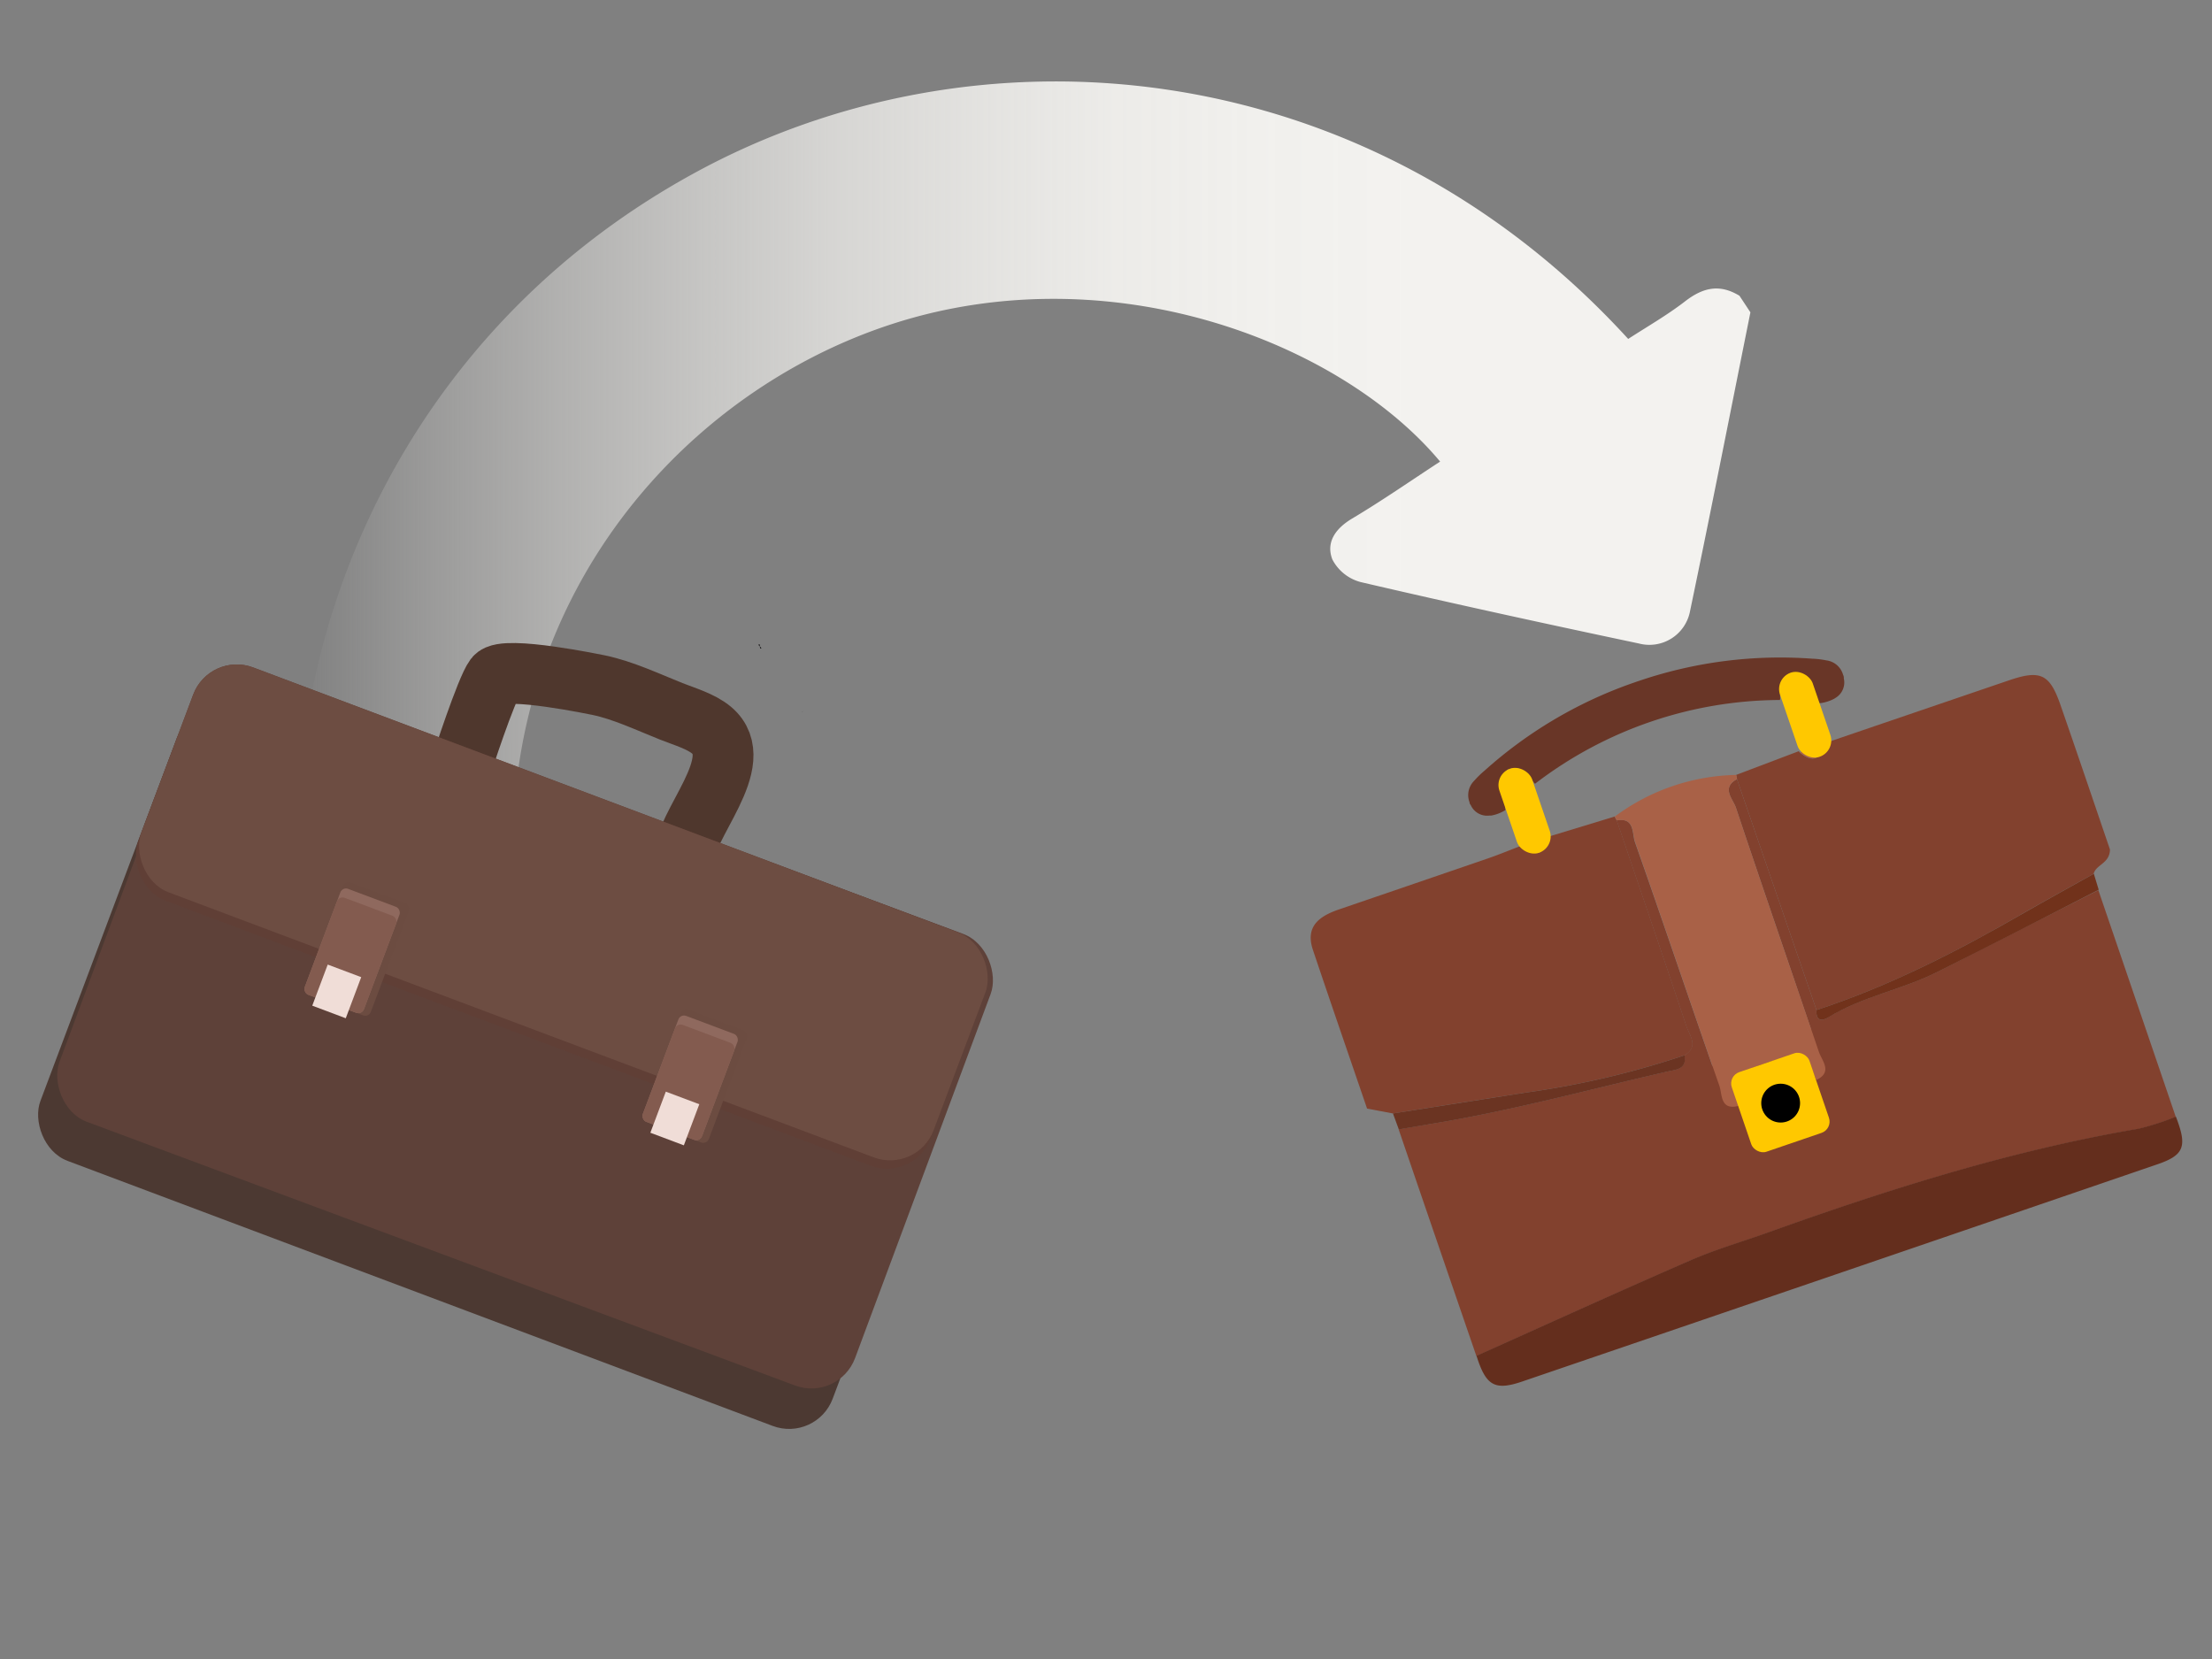 <svg xmlns="http://www.w3.org/2000/svg" xmlns:xlink="http://www.w3.org/1999/xlink" viewBox="0 0 400 300"><rect x="0" y="0" width="400" height="300" fill="#808080" stroke="none"/><defs><style>.a,.g{fill:none;}.b{fill:url(#a);}.c{fill:#4f4f4f;}.d{fill:#4e382f;}.e{fill:#302f2f;}.f{fill:#212223;}.g{stroke:#4f372d;stroke-miterlimit:10;stroke-width:11px;}.h{fill:#4c3932;}.i{fill:#5e4139;}.j{fill:#603f36;}.k{fill:#6d4d42;}.l{fill:#6c4c41;}.m{fill:#8f695e;}.n{fill:#835b4f;}.o{fill:#f0ddd7;}.p{fill:#2d3f54;}.q{fill:#d79081;}.r{fill:#82412e;}.s{fill:#642e1d;}.t{fill:#693627;}.u{fill:#71321b;}.v{fill:#6b3422;}.w{fill:#a96147;}.x{fill:#ffc800;}</style><linearGradient id="a" x1="53.85" y1="90.87" x2="316.53" y2="90.87" gradientUnits="userSpaceOnUse"><stop offset="0" stop-color="#f3f2ef" stop-opacity="0"/><stop offset="0.09" stop-color="#f3f2ef" stop-opacity="0.23"/><stop offset="0.18" stop-color="#f3f2ef" stop-opacity="0.43"/><stop offset="0.28" stop-color="#f3f2ef" stop-opacity="0.61"/><stop offset="0.37" stop-color="#f3f2ef" stop-opacity="0.75"/><stop offset="0.47" stop-color="#f3f2ef" stop-opacity="0.86"/><stop offset="0.56" stop-color="#f3f2ef" stop-opacity="0.94"/><stop offset="0.66" stop-color="#f3f2ef" stop-opacity="0.98"/><stop offset="0.77" stop-color="#f3f2ef"/></linearGradient></defs><rect class="a" width="400" height="300"/><path class="b" d="M316.53,56.48c-3.62,18-7.15,36-10.91,54a7.48,7.48,0,0,1-9.27,5.88c-16.81-3.55-33.6-7.21-50.33-11.11a8.09,8.09,0,0,1-5.1-4.11c-1.17-3.09.57-5.56,3.57-7.36,5.42-3.23,10.61-6.84,15.93-10.31-16.68-20-54-35.63-91.45-27C128.62,65.8,90.29,104.12,92.82,158.9L55.09,167C48.57,124.71,67.24,63.34,125.3,31.44,176.84,3.11,247,9.35,294.43,61.29c3.38-2.2,7-4.26,10.3-6.81s6.29-3.14,9.82-1Z"/><path class="c" d="M145,128.81l.29-.27-.3.24Z"/><path class="d" d="M176.57,178.51c0,.64-.11,1.27-.17,1.9l-1.41-.54-.1-.06A1.85,1.85,0,0,1,176.57,178.51Z"/><path class="d" d="M173.17,184.65l.33-.88.83.82Z"/><path class="d" d="M121.86,150.75c.79-.41,1.87-1.72,1.77.58Z"/><path class="e" d="M137.41,116.9l-.06-.39-.2.09.26.3.07.4.2-.1Z"/><polygon class="f" points="137.41 116.9 137.68 117.2 137.48 117.3 137.41 116.9"/><polygon class="f" points="137.41 116.9 137.15 116.6 137.35 116.51 137.41 116.9"/><path class="g" d="M83.46,138.39s4.44-13.76,6.07-15.92,18.69,1.42,18.75,1.43c4.41.92,8.93,3.07,13.1,4.73,2.3.92,5.35,1.78,7.28,3.4,6.78,5.72-5.09,17.14-5,23.43"/><rect class="h" x="14.72" y="149.8" width="153.05" height="86.87" rx="8.41" transform="translate(73.84 -19.75) rotate(20.6)"/><rect class="i" x="17.7" y="141.88" width="153.05" height="86.87" rx="8.41" transform="matrix(0.94, 0.35, -0.35, 0.94, 71.24, -21.3)"/><rect class="j" x="25.06" y="143.22" width="153.05" height="45.06" rx="8.41" transform="translate(64.83 -25.15) rotate(20.6)"/><rect class="k" x="25.34" y="143.27" width="153.05" height="43.44" rx="8.41" transform="translate(64.58 -25.29) rotate(20.6)"/><rect class="l" x="58.12" y="160.77" width="12.76" height="21.67" rx="1.09" transform="translate(64.52 -11.72) rotate(20.6)"/><rect class="m" x="57.95" y="161.71" width="11.43" height="20.46" rx="1.09" transform="translate(64.58 -11.41) rotate(20.6)"/><rect class="n" x="57.64" y="163.39" width="11.43" height="18.73" rx="1.09" transform="translate(64.85 -11.25) rotate(20.6)"/><rect class="o" x="57.65" y="175.31" width="6.47" height="7.94" transform="translate(66.98 -9.96) rotate(20.6)"/><rect class="l" x="119.25" y="183.75" width="12.76" height="21.67" rx="1.09" transform="translate(76.51 -31.76) rotate(20.6)"/><rect class="m" x="119.07" y="184.69" width="11.43" height="20.46" rx="1.09" transform="translate(76.58 -31.45) rotate(20.6)"/><rect class="n" x="118.77" y="186.37" width="11.43" height="18.73" rx="1.09" transform="translate(76.84 -31.29) rotate(20.6)"/><rect class="o" x="118.78" y="198.29" width="6.47" height="7.94" transform="translate(78.98 -30) rotate(20.6)"/><path class="p" d="M194.26,111l-.63-.73Z"/><path class="q" d="M191.49,112.58l-.64-.66Z"/><path class="r" d="M350.31,175.76c-6.38,3.23-13.6,4.42-19.74,8.23-1.32.81-2.23.42-2.09-1.34L314.1,140.89c-2.91,1.58-.72,3.59-.19,5.16,4.45,13.35,9.06,26.66,13.56,40-2.59.94-5.15,1.94-7.66,3.06-3.39,1.22-6.78,2.44-10.17,3.63-4.69-13.48-9.25-27-14-40.47-.54-1.55,0-4.5-3.3-3.93,4.21,12.39,8.45,24.78,12.59,37.2.57,1.7,2.34,3.7-.34,5.28.46,2.55-1.54,2.59-3.09,2.94-14.21,3.26-28.28,7.12-42.69,9.46l-5.89,1q7,20.49,14.06,41c12.9-5.78,25.76-11.65,38.72-17.28,4.59-2,9.45-3.39,14.17-5.09,21.85-7.83,43.94-14.8,66.9-18.71a46.86,46.86,0,0,0,6.68-2.17q-7-20.52-14-41C369.76,165.85,360.05,170.84,350.31,175.76Z"/><path class="r" d="M328.48,182.65,314.1,140.89a2.86,2.86,0,0,0-.16-.76l11.33-4.29.2.24c2.38,2,3.83,1.11,4.7-1.53l1.16-.62q15.93-5.44,31.86-10.87c5.81-2,7.46-1.19,9.42,4.45,3.08,8.86,6.08,17.74,8.94,26.11-.05,2.55-2.51,2.69-2.95,4.38-4.21,2.36-8.44,4.68-12.63,7.08C354,172,341.69,178.32,328.48,182.65Z"/><path class="r" d="M292.37,148.35c4.21,12.39,8.45,24.78,12.59,37.2.57,1.7,2.34,3.7-.34,5.28A158.09,158.09,0,0,1,276,197.56q-12.06,1.88-24.11,3.79l-4.68-.88c-3.24-9.49-6.57-19.09-9.8-28.72-1.43-4.29,1.25-6.11,4.73-7.3q13.52-4.62,27-9.25c1.89-.65,3.74-1.42,5.61-2.13a8.22,8.22,0,0,1,1,.06c2.06,1.87,3.35,1.42,3.88-1.3a7.43,7.43,0,0,1,.73-.64L292,147.65A2.7,2.7,0,0,0,292.37,148.35Z"/><path class="s" d="M267,245.17c12.9-5.78,25.76-11.65,38.72-17.28,4.59-2,9.45-3.39,14.17-5.09,21.85-7.83,43.94-14.8,66.9-18.71a46.86,46.86,0,0,0,6.68-2.17c2.1,5.44,1.54,7-3.6,8.71q-57.28,19.63-114.6,39.19C270.27,251.53,268.69,250.56,267,245.17Z"/><path class="t" d="M333.28,122a3.6,3.6,0,0,0-3-2.58,15.79,15.79,0,0,0-2.6-.31,79.24,79.24,0,0,0-30.8,3.85l-.87.29-.86.3a79.2,79.2,0,0,0-26.71,15.82,17.06,17.06,0,0,0-1.87,1.83,3.64,3.64,0,0,0-.82,3.91c0,.1,0,.18.07.28l.15.22s0,0,0,0a3.24,3.24,0,0,0,3.35,1.87l.3,0h.05a7.35,7.35,0,0,0,2.57-1,8.3,8.3,0,0,0-.47-2.4c-.11-.51-.26-1-.38-1.55a3.37,3.37,0,0,1,1.35-3.42l.13,0c2.33-.77,3.43.94,4.59,2.53l.05,0,.07.09a73.2,73.2,0,0,1,44.28-15.15v-.11h.06c-.06-2-.23-4,2.08-4.82l.14,0a3.37,3.37,0,0,1,3.15,1.88c.23.48.43,1,.66,1.46a8.27,8.27,0,0,0,1.1,2.18,7.54,7.54,0,0,0,2.62-.81l0,0,.25-.16a3.25,3.25,0,0,0,1.5-3.53s0,0,0,0,0-.17,0-.26A1.69,1.69,0,0,0,333.28,122Z"/><path class="u" d="M328.48,182.65C341.69,178.32,354,172,366,165.08c4.19-2.4,8.42-4.72,12.63-7.08l.88,2.89c-9.72,5-19.43,10-29.17,14.87-6.38,3.23-13.6,4.42-19.74,8.23C329.25,184.8,328.34,184.41,328.48,182.65Z"/><path class="v" d="M251.89,201.35q12.06-1.9,24.11-3.79a158.09,158.09,0,0,0,28.62-6.73c.46,2.55-1.54,2.59-3.09,2.94-14.21,3.26-28.28,7.12-42.69,9.46l-5.89,1Z"/><path class="w" d="M292.37,148.35a2.7,2.7,0,0,1-.35-.7,38,38,0,0,1,21.92-7.52,2.86,2.86,0,0,1,.16.76c-2.91,1.58-.72,3.59-.19,5.16,4.91,14.74,10,29.42,15,44.15.54,1.61,2.57,3.68-.46,5.09-.83-1.78-1.18-3.91-3.72-4.71-3.53,1.22-7.5,1.87-10.85,4.19.18,1.89.33,3.55.49,5.21-3.34.87-2.91-2.11-3.46-3.66-5.12-14.66-10.06-29.39-15.2-44C295.13,150.73,295.66,147.78,292.37,148.35Z"/><path class="w" d="M329.09,134.52l1.08,0c-.87,2.64-2.32,3.53-4.7,1.53l1.66-.91Z"/><path class="w" d="M275.76,153.13l3.88-1.3C279.11,154.55,277.82,155,275.76,153.13Z"/><rect class="x" x="323.31" y="121.19" width="6.26" height="16.08" rx="3.13" transform="translate(-24.26 112.6) rotate(-18.88)"/><rect class="x" x="272.56" y="138.55" width="6.26" height="16.08" rx="3.13" transform="translate(-32.6 97.11) rotate(-18.88)"/><rect class="x" x="314.53" y="191.75" width="14.84" height="15.21" rx="2.16" transform="translate(-47.19 114.92) rotate(-18.88)"/><circle cx="322" cy="199.48" r="3.51"/></svg>